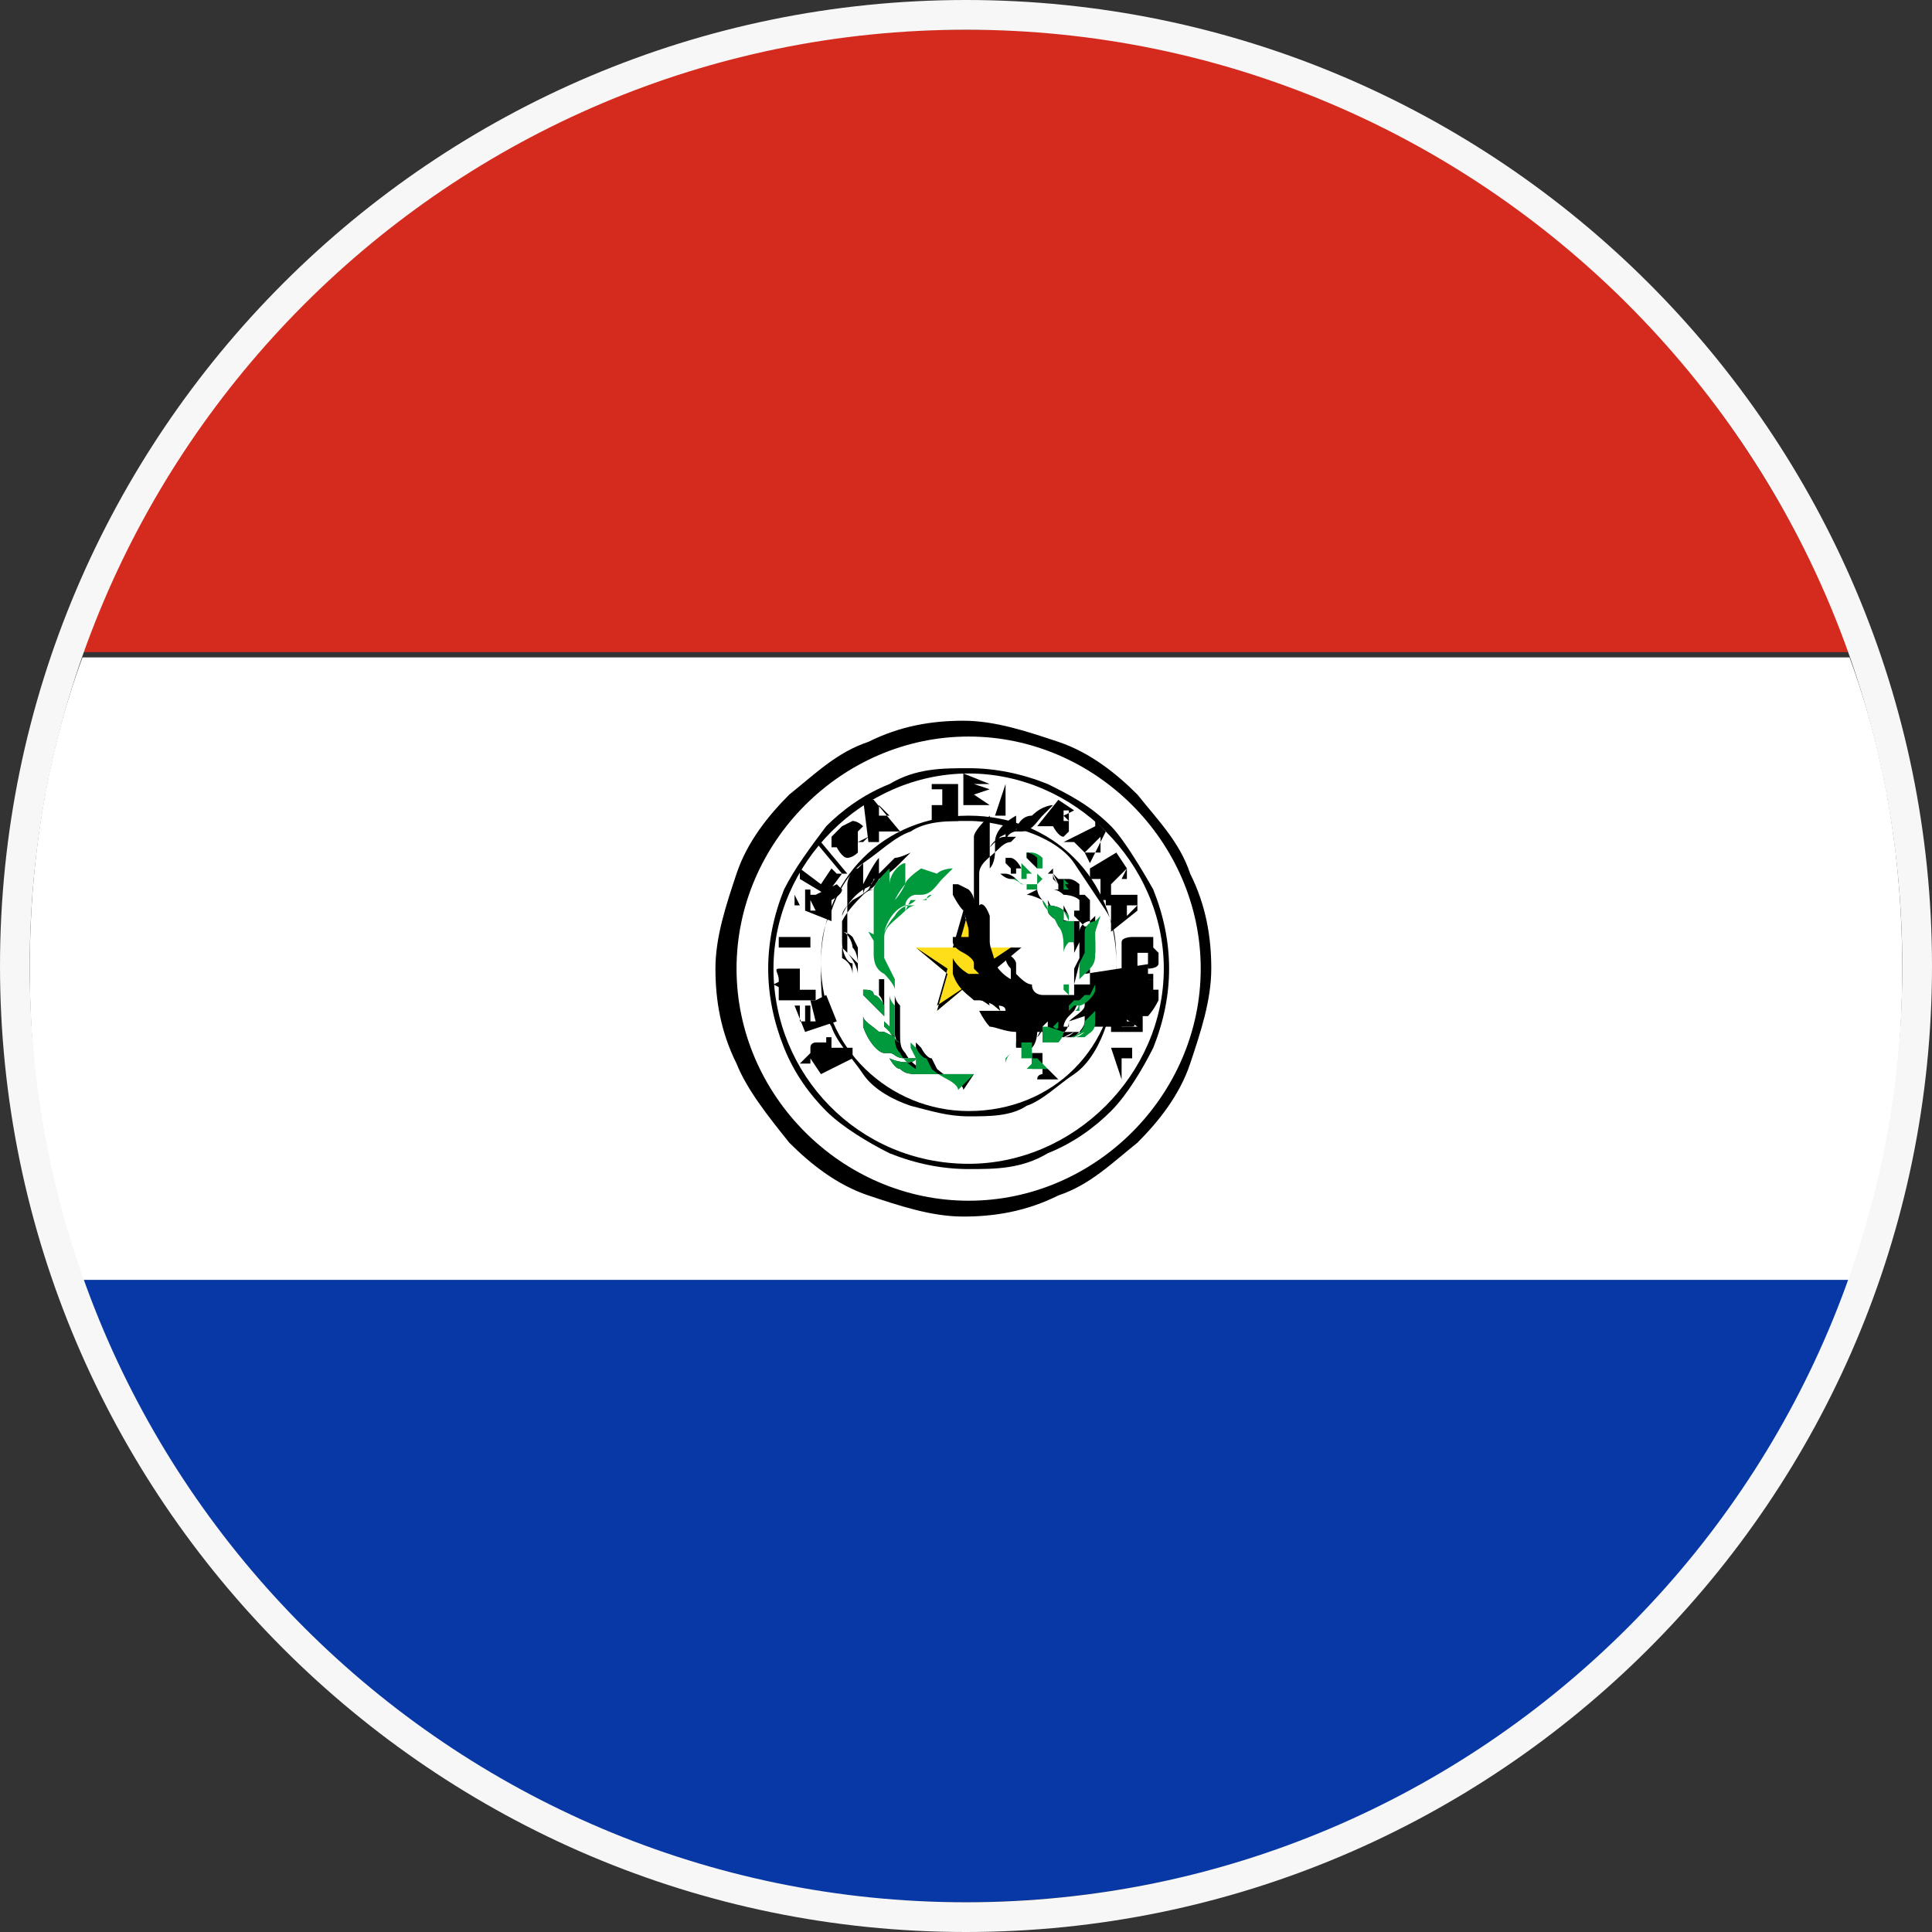 <svg xmlns="http://www.w3.org/2000/svg" width="65" height="65" viewBox="0 0 65 65" fill="none"><rect x="0" y="0" width="65" height="65" fill="#333333" stroke="none"/><g clip-path="url(#clip0_252_3949)"><path d="M62.225 43.059C60.628 47.318 58.321 51.4 54.772 54.772C48.561 60.983 40.575 64 32.411 64C24.248 64 16.262 60.983 10.051 54.772C6.679 51.4 4.194 47.318 2.597 43.059H62.048H62.225Z" fill="#0738A6"></path><path d="M64 32.589C64 36.138 63.468 39.687 62.225 43.059H2.775C1.532 39.687 1 36.138 1 32.589C1 29.039 1.532 25.49 2.775 22.118H62.225C63.468 25.49 64 29.039 64 32.589Z" fill="white"></path><path d="M62.225 21.941H2.774C4.372 17.682 6.679 13.6 10.228 10.228C16.262 4.194 24.248 1 32.234 1H32.766C40.752 1 48.738 4.194 54.772 10.228C58.143 13.6 60.628 17.682 62.225 21.941Z" fill="#D42B1E"></path><path d="M40.042 29.394C39.687 28.33 38.977 27.62 38.267 26.732C37.558 26.023 36.67 25.313 35.605 24.958C34.541 24.603 33.476 24.248 32.411 24.248C31.346 24.248 30.282 24.425 29.217 24.958C28.152 25.313 27.442 26.023 26.555 26.732C25.845 27.442 25.135 28.33 24.78 29.394C24.425 30.459 24.07 31.524 24.07 32.589C24.07 33.654 24.248 34.718 24.78 35.783C25.135 36.67 25.845 37.558 26.555 38.445C27.265 39.155 28.152 39.865 29.217 40.22C30.282 40.575 31.346 40.93 32.411 40.93C33.476 40.93 34.541 40.752 35.605 40.22C36.67 39.865 37.38 39.155 38.267 38.445C38.977 37.735 39.687 36.848 40.042 35.783C40.397 34.718 40.752 33.654 40.752 32.589C40.752 31.524 40.575 30.459 40.042 29.394ZM32.589 40.397C28.329 40.397 24.78 36.848 24.78 32.589C24.78 28.33 28.329 24.78 32.589 24.78C36.848 24.78 40.397 28.33 40.397 32.589C40.397 36.848 36.848 40.397 32.589 40.397Z" fill="black"></path><path d="M38.8 29.927C38.8 29.927 37.913 28.33 37.38 27.797C36.671 27.087 35.961 26.732 35.251 26.378C34.364 26.023 33.476 25.845 32.589 25.845C31.702 25.845 30.814 25.845 29.927 26.378C29.04 26.732 28.33 27.265 27.797 27.797C27.265 28.507 26.733 29.217 26.378 29.927C26.023 30.814 25.845 31.701 25.845 32.589C25.845 33.476 26.023 34.363 26.378 35.251C26.733 36.138 27.265 36.848 27.797 37.38C28.33 37.913 29.217 38.445 29.927 38.8C30.814 39.155 31.702 39.332 32.589 39.332C33.476 39.332 34.364 39.332 35.251 38.8C36.138 38.445 36.848 37.913 37.38 37.38C37.913 36.848 38.445 35.961 38.8 35.251C39.155 34.363 39.333 33.476 39.333 32.589C39.333 31.701 39.155 30.814 38.8 29.927ZM32.589 39.155C28.862 39.155 26.023 36.138 26.023 32.589C26.023 29.04 29.04 26.023 32.589 26.023C36.138 26.023 39.155 29.04 39.155 32.589C39.155 36.138 36.138 39.155 32.589 39.155Z" fill="black"></path><path d="M37.203 30.637C37.203 30.637 36.493 29.572 36.138 29.039C35.783 28.507 35.073 28.152 34.541 27.975C33.831 27.797 33.298 27.62 32.589 27.62C31.879 27.62 31.169 27.62 30.637 27.975C30.104 28.152 29.572 28.684 29.039 29.039C28.507 29.394 28.152 30.104 27.975 30.637C27.62 31.346 27.62 31.879 27.62 32.589C27.62 33.299 27.62 34.008 27.975 34.541C28.152 35.073 28.684 35.606 29.039 36.138C29.394 36.67 30.104 37.025 30.637 37.203C31.346 37.38 31.879 37.558 32.589 37.558C33.298 37.558 34.008 37.558 34.541 37.203C35.073 37.025 35.605 36.493 36.138 36.138C36.67 35.783 37.025 35.073 37.203 34.541C37.38 33.831 37.558 33.299 37.558 32.589C37.558 31.879 37.558 31.169 37.203 30.637ZM32.589 37.38C29.927 37.38 27.62 35.251 27.62 32.411C27.62 29.572 29.749 27.442 32.589 27.442C35.428 27.442 37.558 29.572 37.558 32.411C37.558 35.251 35.428 37.38 32.589 37.38Z" fill="black"></path><path d="M28.152 35.251H27.974V34.896H27.797V35.073C27.797 35.073 27.797 35.073 27.619 35.073C27.619 35.073 27.619 35.073 27.442 35.073C27.442 35.073 27.265 35.073 27.265 35.251C27.265 35.251 27.265 35.251 27.265 35.606L27.619 36.138L28.684 35.606V35.251H28.152ZM27.265 35.783V35.428L26.91 35.783H27.265Z" fill="black"></path><path d="M27.442 33.654H27.265L27.442 34.363H27.265V33.831H27.087V34.363H26.91V33.831H26.732L27.087 34.718L28.152 34.363L27.797 33.476L27.442 33.654Z" fill="black"></path><path d="M27.265 33.299H26.91V32.944V32.589C26.91 32.589 26.91 32.589 26.555 32.589C26.555 32.589 26.377 32.589 26.2 32.589C26.023 32.589 26.2 32.766 26.2 32.944V33.654H27.442V33.299H27.265ZM26.377 33.299V32.944L26.023 33.121L26.377 33.299Z" fill="black"></path><path d="M27.265 31.524C27.265 31.524 27.265 31.524 26.91 31.524H26.2V31.701V31.879H26.91C26.91 31.879 27.087 31.879 27.265 31.879C27.265 31.879 27.265 31.701 27.265 31.346C27.265 31.169 27.265 30.992 27.265 30.992V31.524Z" fill="black"></path><path d="M27.442 30.104C27.442 30.104 27.442 30.104 27.265 30.104C27.265 30.104 27.265 30.104 27.265 29.927H27.087C27.087 29.927 27.087 29.927 27.087 30.104V30.637L27.975 30.991V30.282C27.975 30.282 28.33 30.104 28.33 29.927C28.33 29.927 28.33 29.927 28.152 29.749L27.442 30.104ZM26.91 30.459H26.732V30.104L26.91 30.459ZM27.442 30.637H27.265V30.282L27.442 30.637Z" fill="black"></path><path d="M27.974 29.217L27.619 29.749L26.91 29.217V29.572L27.797 30.104L28.329 29.394H28.152L27.974 29.217Z" fill="black"></path><path d="M27.62 28.33H27.442L28.33 29.394H28.507L27.62 28.33Z" fill="black"></path><path d="M29.217 28.152L29.039 28.33C29.039 28.33 29.039 28.33 28.862 28.33C28.862 28.33 28.862 28.152 28.862 27.975L29.039 27.797C29.039 27.797 28.862 27.62 28.684 27.62C28.684 27.62 28.684 27.62 28.329 27.797C28.329 27.797 28.152 27.975 27.975 28.152C27.975 28.152 27.975 28.33 27.975 28.507H28.152C28.152 28.507 28.329 28.862 28.507 28.862C28.507 28.862 28.684 28.862 28.862 28.684C28.862 28.684 28.862 28.507 28.862 28.33L29.217 28.152Z" fill="black"></path><path d="M29.572 26.91H29.04L29.217 28.33H29.572V27.975H29.927H30.282L29.395 26.91H29.572ZM29.572 27.62V27.087L29.927 27.442H29.572V27.62Z" fill="black"></path><path d="M32.234 26.732V26.377C32.234 26.377 32.234 26.377 32.056 26.377H31.347V27.62H32.056C32.056 27.62 32.056 27.62 32.234 27.62C32.234 27.62 32.234 27.62 32.234 27.442V26.732ZM31.702 27.087H31.347V26.555H31.702C31.702 26.555 31.702 26.91 31.702 27.087Z" fill="black"></path><path d="M33.298 26.378L32.411 26.023V27.087H33.298L32.766 26.732L33.298 26.555L32.766 26.378H33.298Z" fill="black"></path><path d="M33.831 27.265V26.377L33.476 27.442H34.363H33.831V27.265Z" fill="black"></path><path d="M36.138 27.265L35.606 26.91L34.896 27.797H35.251H35.428C35.428 27.797 35.606 28.152 35.783 28.152C35.783 28.152 35.783 28.152 35.961 27.975C35.961 27.975 35.961 27.797 35.961 27.62C35.961 27.62 35.961 27.62 35.783 27.442L36.138 27.265ZM35.961 27.62H35.783V27.265H35.961V27.62Z" fill="black"></path><path d="M36.848 27.797L35.783 28.33H35.961H36.138L36.493 28.684L36.67 29.04L37.203 27.975L36.848 27.62V27.797ZM36.67 28.684H36.493L37.026 28.152V28.684H36.67Z" fill="black"></path><path d="M37.913 29.217L37.558 28.684L36.67 29.217V29.572H37.025V29.927V30.282C37.025 30.282 37.025 30.282 37.203 30.282C37.203 30.282 37.203 30.282 37.38 30.282C37.38 30.282 37.38 30.282 37.38 30.104C37.38 30.104 37.38 30.104 37.38 29.749L37.913 29.217ZM37.735 29.572L37.913 29.217V29.572H37.735Z" fill="black"></path><path d="M38.445 30.104H37.203V30.459H37.38V30.814V31.346L38.267 30.637V30.104H38.445ZM37.913 30.814V30.459H38.267L37.913 30.814Z" fill="black"></path><path d="M38.8 31.879V31.524C38.8 31.524 38.623 31.524 38.445 31.524H38.09C38.09 31.524 37.735 31.524 37.735 31.701C37.735 31.701 37.735 31.879 37.735 32.234C37.735 32.411 37.735 32.589 37.735 32.589C37.735 32.589 37.913 32.589 38.09 32.589H38.268V32.056H38.09V32.234C38.09 32.234 38.09 32.234 38.09 32.056C38.09 32.056 38.09 32.056 38.268 32.056H38.445C38.445 32.056 38.445 32.056 38.623 32.056C38.623 32.056 38.623 32.056 38.623 32.234V32.589C38.623 32.589 38.978 32.589 38.978 32.411C38.978 32.411 38.978 32.234 38.978 32.056L38.8 31.879Z" fill="black"></path><path d="M38.09 32.944H38.8V32.766H38.09C38.09 32.766 37.913 32.766 37.735 32.766C37.735 32.766 37.735 32.944 37.735 33.299C37.735 33.476 37.735 33.654 37.735 33.654C37.735 33.654 37.735 33.654 38.09 33.654H38.8V33.476H38.09V32.944Z" fill="black"></path><path d="M37.735 33.654V34.008V34.363H37.38V34.718H38.445V34.186L37.735 33.476V33.654ZM37.735 34.541V34.186L38.268 34.541H37.735Z" fill="black"></path><path d="M38.09 35.606V35.251H37.38L37.735 36.316V35.961V35.606H38.268H38.09Z" fill="black"></path><path d="M32.589 30.814L32.944 31.879H34.186L33.121 32.766L33.653 34.008L32.589 33.121L31.524 34.008L31.879 32.766L30.814 31.879H32.056L32.589 30.814Z" fill="#FDDE19"></path><path d="M34.363 31.879H32.944L32.589 30.637L32.234 31.879H30.814L31.879 32.766L31.524 34.008L32.589 33.121L33.653 34.008L33.298 32.766L34.363 31.879ZM32.589 33.121L31.524 33.831L31.879 32.589L30.814 31.879H32.056L32.411 30.637L32.766 31.879H34.008L32.944 32.589L33.298 33.831L32.234 33.121H32.589Z" fill="black"></path><path d="M34.896 29.217C34.896 29.217 34.896 29.217 34.896 29.039C34.896 29.039 34.896 29.039 34.896 29.217C34.896 29.217 34.718 29.039 34.541 28.862C34.541 28.862 34.541 28.862 34.541 28.684C34.541 28.684 34.541 28.684 34.718 28.684C34.718 28.684 34.896 28.684 35.073 28.862V29.217H34.896Z" fill="#009A3C"></path><path d="M36.493 32.766C36.493 32.766 36.493 32.766 36.67 32.589C36.67 32.589 36.67 32.234 36.848 32.056C36.848 31.701 36.848 31.346 36.848 31.346C36.848 31.346 36.848 31.346 36.67 31.524C36.67 31.524 36.67 31.524 36.67 31.346C36.67 31.346 36.67 30.991 36.67 30.814C36.67 30.814 36.67 30.814 36.67 30.637C36.67 30.637 36.67 30.637 36.67 30.814C36.67 30.814 36.67 30.814 36.67 30.991C36.67 30.991 36.67 30.991 36.67 30.814C36.67 30.459 36.67 30.282 36.67 30.104C36.67 30.104 36.67 30.104 36.67 29.927C36.67 29.927 36.67 30.104 36.67 30.282C36.67 30.282 36.67 30.282 36.493 30.104C36.493 30.104 36.493 30.104 36.316 30.104C36.316 30.104 36.316 29.927 36.316 29.749C36.316 29.749 36.138 29.572 35.961 29.572C35.961 29.572 35.783 29.572 35.606 29.572C35.606 29.572 35.606 29.572 35.606 29.749C35.606 29.749 35.606 29.749 35.606 29.927C35.606 29.927 35.606 29.927 35.428 29.927C35.428 29.927 35.606 29.927 35.783 30.104C35.783 30.104 36.138 30.104 36.316 30.282C36.316 30.282 36.316 30.282 36.316 30.459C36.316 30.459 36.316 30.459 36.316 30.637C36.316 30.637 36.316 30.637 36.138 30.637C36.138 30.637 36.138 30.637 36.138 30.814C36.138 30.814 36.316 30.991 36.493 31.169C36.493 31.169 36.493 31.169 36.67 31.169C36.67 31.169 36.67 31.524 36.67 31.701C36.67 31.701 36.67 31.879 36.67 32.056C36.67 32.056 36.67 32.056 36.67 32.234C36.67 32.234 36.67 32.411 36.67 32.589C36.67 32.589 36.67 32.589 36.67 32.766C36.67 32.766 36.67 32.766 36.67 32.944C36.67 32.944 36.67 32.944 36.67 33.121C36.67 33.121 36.67 33.121 36.493 33.121H36.138C36.138 33.121 36.138 33.121 36.138 33.298C36.138 33.298 36.138 33.298 36.138 33.476C36.138 33.476 36.138 33.476 35.961 33.476C35.961 33.476 35.961 33.476 35.783 33.476C35.783 33.476 35.606 33.476 35.428 33.476C35.428 33.476 35.251 33.476 35.073 33.476C35.073 33.476 34.718 33.476 34.718 33.121C34.541 33.121 34.363 32.944 34.186 32.766C34.186 32.766 34.186 32.589 34.186 32.411C34.186 32.411 34.186 32.234 33.831 32.056C33.831 32.056 33.831 32.056 33.831 32.234C33.831 32.234 33.831 32.411 34.008 32.589V32.944C34.008 32.944 33.654 32.766 33.476 32.411C33.476 32.234 33.299 31.879 33.299 31.701V31.346C33.299 31.346 33.299 30.991 33.299 30.814C33.299 30.814 33.121 30.282 32.944 30.459V30.282C32.944 30.282 32.944 29.927 32.944 29.749V29.394C32.944 29.394 32.944 29.394 32.944 29.572C32.944 29.572 32.944 29.572 32.944 29.749C32.766 30.104 32.944 30.459 32.944 30.637C32.944 30.637 32.944 30.282 32.944 30.104C32.944 29.749 32.944 29.572 32.944 29.394C32.944 29.039 33.299 28.862 33.654 28.507C33.654 28.507 33.831 28.329 34.008 28.329L34.186 28.152C34.186 28.152 34.186 28.152 33.831 28.152C33.476 28.152 33.299 28.507 33.299 28.507C33.299 28.507 33.476 28.329 33.654 28.152L34.008 27.975C34.008 27.975 34.008 27.975 34.186 27.975C34.186 27.975 34.186 27.975 34.363 27.975C34.541 27.975 34.541 27.62 34.541 27.62C34.541 27.62 34.363 27.797 34.186 27.975H33.831C33.831 27.975 33.831 27.975 33.831 28.329C33.831 28.152 34.008 27.975 34.186 27.975C34.186 27.975 34.186 27.975 34.363 27.975C34.718 27.975 34.896 27.62 35.073 27.442C35.073 27.442 35.073 27.442 35.251 27.265C35.251 27.265 35.251 27.265 35.428 27.087C35.428 27.087 35.073 27.087 34.718 27.442C34.363 27.442 34.186 27.797 34.186 27.975C34.186 27.975 34.186 27.975 34.186 27.797C34.186 27.797 34.186 27.62 34.186 27.442C34.186 27.442 33.476 27.797 33.476 28.329V28.684C33.476 28.684 33.476 29.039 33.299 29.217C33.299 29.217 33.299 29.217 33.299 28.862C33.299 28.862 33.299 28.684 33.299 28.507C33.299 28.507 33.299 28.507 33.299 28.329C33.299 28.329 33.299 28.329 33.299 27.975C33.299 27.797 33.299 27.442 33.299 27.442L33.121 27.62C33.121 27.62 32.766 27.975 32.766 28.152C32.766 28.152 32.766 28.329 32.766 28.507C32.766 28.507 32.766 28.507 32.766 28.862C32.766 28.507 32.766 28.329 32.766 28.329C32.766 28.329 32.766 28.684 32.766 29.039C32.766 29.217 32.766 29.394 32.766 29.394C32.766 29.394 32.766 29.394 32.766 29.749C32.766 29.927 32.766 30.104 32.766 30.282C32.766 30.282 32.766 30.104 32.589 29.927C32.589 29.927 32.589 29.927 32.234 29.749C32.234 29.749 32.234 29.749 32.056 29.749C32.056 29.749 32.056 29.749 32.056 30.104C32.056 30.104 32.234 30.459 32.411 30.637C32.411 30.814 32.589 30.991 32.589 31.169C32.589 31.169 32.589 31.346 32.589 31.524C32.589 31.524 32.589 31.524 32.234 31.524C32.234 31.524 32.234 31.524 32.056 31.524C32.056 31.524 32.056 31.524 32.056 31.701C32.056 31.701 32.056 31.879 32.411 32.056C32.411 32.056 32.766 32.234 32.766 32.411C32.766 32.411 32.766 32.411 32.766 32.589C32.766 32.589 32.766 32.589 32.944 32.766H32.766C32.766 32.766 32.766 32.766 32.589 32.766C32.589 32.766 32.234 32.589 32.056 32.234C32.056 32.234 32.056 32.589 32.056 32.766C32.234 33.298 32.589 33.476 32.766 33.654C32.766 33.654 32.766 33.654 32.944 33.654C32.944 33.654 33.121 33.654 33.476 33.831C33.654 33.831 33.831 33.831 33.831 34.008C33.831 34.008 33.299 34.008 32.944 34.008C32.944 34.008 33.121 34.363 33.299 34.541C33.476 34.541 33.831 34.718 34.186 34.718C34.186 34.718 34.363 34.718 34.541 34.718C34.718 34.718 34.896 34.718 35.073 34.718C35.073 34.718 35.251 34.718 35.428 34.718H35.073C35.073 34.718 34.896 34.718 34.718 34.718C34.718 34.718 34.718 34.718 34.541 34.718C34.541 34.718 34.541 34.718 34.718 34.718C34.718 34.718 34.718 34.718 34.896 34.718C34.896 34.718 35.073 34.718 35.251 34.718H35.606C35.606 34.718 35.606 34.718 35.961 34.718C35.961 34.718 35.961 34.718 36.138 34.718C36.138 34.718 36.138 34.718 36.316 34.718C36.316 34.718 36.493 34.718 36.67 34.718C36.67 34.718 36.67 34.718 36.848 34.718H36.67C36.67 34.718 36.67 34.718 36.493 34.541C36.493 34.541 36.493 34.541 36.67 34.541C36.67 34.541 36.67 34.541 36.848 34.541C36.848 34.541 37.025 34.541 37.203 34.541C37.203 34.541 37.203 34.541 37.558 34.541C37.558 34.541 37.558 34.541 37.735 34.541C37.913 34.541 38.09 34.541 38.09 34.541C38.09 34.541 38.268 34.541 38.09 34.363C38.09 34.363 38.09 34.363 37.913 34.363C37.913 34.363 37.913 34.363 37.913 34.186C37.913 34.186 37.913 34.186 38.09 34.186C38.09 34.186 38.268 34.186 38.445 34.186C38.445 34.186 38.445 34.186 38.623 34.186C38.623 34.186 38.8 34.008 38.977 33.654C38.977 33.298 38.977 33.298 38.977 33.298C38.977 33.298 38.977 33.298 38.8 33.298C38.8 33.298 38.8 33.121 38.8 32.944C38.8 32.944 38.8 32.944 38.623 32.944C38.623 32.944 38.623 32.766 38.623 32.589C38.623 32.589 38.623 32.411 38.8 32.411L36.493 32.766ZM36.493 31.169C36.493 31.169 36.493 31.169 36.493 31.346V31.169ZM36.316 30.814C36.316 30.814 36.316 30.637 36.316 30.459C36.316 30.459 36.316 30.459 36.316 30.282C36.316 30.282 36.316 30.282 36.316 30.459C36.316 30.637 36.316 30.814 36.316 30.991C36.316 30.991 36.316 30.991 36.316 31.169C36.316 31.169 36.316 31.169 36.316 30.991C36.316 30.991 36.316 30.991 36.316 30.814ZM35.783 30.459C35.783 30.459 35.783 30.459 35.783 30.637C35.783 30.814 35.783 30.991 35.783 30.991C35.783 30.991 35.783 30.991 35.606 30.991C35.606 30.991 35.251 30.814 35.251 30.637C35.251 30.637 35.251 30.637 35.251 30.459C35.251 30.459 35.606 30.459 35.783 30.637C35.783 30.637 35.783 30.637 35.961 30.814L35.783 30.459ZM35.251 29.394C35.251 29.394 35.251 29.394 35.428 29.394C35.428 29.394 35.428 29.394 35.606 29.572C35.606 29.572 35.606 29.572 35.606 29.749C35.606 29.749 35.606 29.749 35.428 29.394C35.428 29.394 35.428 29.572 35.606 29.749C35.606 29.749 35.606 29.749 35.428 29.572C35.428 29.572 35.428 29.394 35.428 29.217L35.251 29.394ZM34.363 28.684C34.363 28.684 34.363 28.684 34.541 28.684C34.541 28.684 34.718 28.684 34.896 28.862V29.217C34.896 29.217 34.896 29.217 34.896 29.039C34.896 29.039 34.896 29.039 34.896 29.217C34.896 29.217 34.718 29.039 34.541 28.862C34.541 28.862 34.541 28.862 34.541 28.684H34.363ZM33.831 29.039V28.862C33.831 28.862 33.831 28.862 34.008 28.862C34.008 28.862 34.186 28.862 34.363 29.217C34.363 29.217 34.363 29.217 34.186 29.217C34.186 29.217 34.186 29.217 34.186 29.394C34.186 29.394 34.186 29.394 34.363 29.394C34.363 29.394 34.186 29.394 34.008 29.394C34.008 29.394 34.008 29.394 34.008 29.217L33.831 29.039ZM33.831 29.394C33.831 29.394 34.008 29.394 34.186 29.572C34.186 29.572 34.363 29.572 34.541 29.572C34.363 29.572 34.186 29.572 34.008 29.572C33.831 29.572 33.654 29.394 33.654 29.394C33.654 29.394 33.654 29.394 33.831 29.394C33.831 29.394 33.831 29.394 34.008 29.394C34.186 29.394 34.363 29.394 34.363 29.394C34.363 29.394 34.363 29.394 34.186 29.394C34.186 29.394 34.008 29.394 33.831 29.394C33.831 29.394 33.654 29.394 33.476 29.394H33.831ZM34.896 29.927C34.896 29.927 34.896 30.104 35.073 30.282C35.073 30.282 34.718 30.104 34.541 30.104L34.896 29.927ZM35.606 30.991C35.606 30.991 35.606 30.991 35.251 30.637V30.459C35.251 30.459 35.428 30.637 35.428 30.814L35.606 30.991ZM35.783 31.169C35.783 31.169 35.783 30.991 35.606 30.814C35.606 30.814 35.251 30.637 35.251 30.282C35.251 30.282 35.251 30.282 35.428 30.637C35.428 30.814 35.783 30.991 35.961 30.991C35.961 30.991 36.138 30.991 36.316 30.991C36.316 30.991 36.316 30.991 36.316 30.637C36.316 30.637 36.316 30.637 36.316 30.459V30.104C36.316 30.104 36.316 30.104 36.316 29.927V29.572C36.316 29.572 36.316 29.572 36.316 29.749C36.316 29.749 36.316 30.104 36.316 30.459C36.316 30.637 36.316 30.991 36.316 31.169C36.316 31.169 36.316 31.346 36.316 31.524V31.701C36.316 31.701 36.316 31.701 36.138 32.056C36.138 32.056 36.138 32.234 36.138 32.411C36.138 32.411 36.138 32.411 36.138 32.234C36.138 32.234 36.138 32.056 36.138 31.879C36.138 31.879 36.138 31.524 35.961 31.169H35.783ZM35.961 31.524C35.961 31.524 35.961 31.879 35.961 32.056V32.234V32.589C35.961 32.589 35.961 32.589 35.961 32.411C35.961 32.411 35.961 32.411 35.961 32.234C35.961 32.234 35.961 32.234 35.961 32.056V31.524ZM35.783 32.766V32.589C35.783 32.589 35.783 32.589 35.783 32.234C35.783 32.056 35.783 31.879 35.783 31.879C35.783 31.879 35.783 31.879 35.783 32.056C35.783 32.056 35.783 32.234 35.783 32.411C35.783 32.411 35.783 32.234 35.783 32.056V32.766ZM35.251 34.008C35.251 34.008 35.251 34.008 35.251 33.831C35.251 33.831 35.251 33.831 35.251 33.654C35.251 33.654 35.251 34.008 35.251 34.186C35.251 34.186 35.251 34.186 35.251 34.008ZM35.251 34.363C35.251 34.363 35.251 34.363 35.251 34.541C35.251 34.541 35.251 34.718 35.073 34.541L35.251 34.363ZM34.718 34.718H34.896C34.896 34.718 34.896 35.073 34.718 35.251C34.718 35.251 34.363 35.251 34.186 35.251C34.186 35.251 34.186 35.251 34.186 35.073C34.186 35.073 34.186 35.073 34.186 34.718H34.718ZM29.749 32.944C29.749 32.944 29.749 33.121 29.749 33.298C29.749 33.298 29.749 33.476 29.749 33.654C29.749 33.654 29.749 33.654 29.749 33.831C29.749 33.831 29.749 34.008 29.749 34.186C29.749 34.008 29.749 33.654 29.572 33.476V33.121C29.572 33.121 29.572 33.121 29.572 32.944H29.749ZM28.862 32.411C28.862 32.411 28.862 32.056 28.684 31.879C28.684 31.701 28.507 31.346 28.33 31.346C28.33 31.346 28.507 31.346 28.684 31.524C28.684 31.524 28.684 31.524 28.862 31.879C28.862 31.879 28.862 31.879 28.862 32.234C28.862 32.234 28.862 32.234 28.862 32.411C28.862 32.411 28.862 32.589 28.862 32.766C28.862 32.589 28.684 32.234 28.507 32.056C28.507 32.056 28.507 31.701 28.507 31.524C28.507 31.524 28.507 31.346 28.507 31.169C28.507 30.991 28.507 31.169 28.507 30.814C28.507 30.459 28.507 30.282 28.507 30.104C28.507 30.104 28.507 30.459 28.507 30.814C28.507 30.991 28.507 31.169 28.507 31.169C28.507 31.169 28.507 31.346 28.507 31.524C28.507 31.524 28.507 31.701 28.507 31.879C28.507 31.879 28.507 31.701 28.507 31.524C28.507 31.346 28.507 31.169 28.507 31.169C28.507 31.169 28.507 30.991 28.507 30.814C28.507 30.814 28.507 30.637 28.507 30.459C28.507 30.459 28.507 30.282 28.507 30.104C28.507 30.104 28.507 30.104 28.507 29.749C28.507 29.572 28.684 29.217 28.862 29.217C28.862 29.217 28.862 29.217 29.04 29.039C29.04 29.039 29.04 29.039 29.04 29.217V29.394C29.04 29.394 29.04 29.394 29.04 29.572C29.04 29.572 29.04 29.572 29.04 29.749C29.04 29.749 29.04 29.749 29.04 30.104C29.04 30.104 29.04 30.282 29.04 30.459C29.04 30.459 29.04 30.637 29.04 30.814C29.04 30.814 29.04 30.814 29.04 30.991C29.04 30.991 29.04 30.637 29.04 30.459V30.104C29.04 30.104 29.04 29.927 29.04 29.749C29.04 29.749 29.394 29.039 29.572 28.862C29.572 28.862 29.572 28.862 29.572 29.217V29.394C29.572 29.394 29.572 29.394 29.572 29.572C29.572 29.572 29.394 29.927 29.217 29.927C29.217 29.927 29.394 29.572 29.572 29.394C29.572 29.394 29.927 29.039 30.104 28.862C30.282 28.862 30.637 28.684 30.637 28.684C30.637 28.684 30.637 28.684 30.459 28.862C30.459 28.862 30.459 28.862 30.282 29.039C30.104 29.217 29.927 29.394 29.572 29.572C29.572 29.572 29.572 29.572 29.394 29.572C29.394 29.572 29.394 29.749 29.04 29.927C29.04 29.927 29.04 29.927 29.04 30.104C29.04 30.104 29.04 29.927 29.217 29.749H29.572C29.572 29.749 29.927 29.749 29.927 29.572C29.927 29.572 29.927 29.572 29.749 29.749C29.749 29.749 29.749 29.749 29.572 29.749C29.572 29.749 29.572 29.749 29.394 29.749C29.394 29.749 29.394 29.749 29.04 29.927C28.507 30.282 28.33 30.814 28.33 30.814C28.33 30.637 28.507 30.459 28.684 30.282C28.684 30.282 29.04 30.104 29.217 29.927H29.394C29.394 29.927 29.217 29.927 29.04 30.104C28.862 30.282 28.507 30.637 28.33 30.991C28.33 30.991 28.33 31.346 28.33 31.701C28.33 32.056 28.507 32.411 28.684 32.411C28.684 32.411 28.684 32.411 28.684 32.056C28.684 32.056 28.684 31.524 28.684 31.346C28.684 31.346 28.684 31.346 28.684 31.169C28.684 31.169 28.684 31.169 28.684 31.524C28.684 31.701 28.684 31.879 28.684 32.056C28.684 32.056 28.684 32.411 28.684 32.589C28.684 32.589 28.684 32.589 28.684 32.766C28.684 32.766 28.684 32.766 28.684 32.944C28.684 32.944 28.684 33.121 28.684 33.298V32.944C28.684 32.944 28.684 32.944 28.684 32.766C28.684 32.766 28.684 32.411 28.33 32.234C28.33 32.234 28.33 32.056 28.33 31.879L28.862 32.411ZM31.346 36.493H31.524C31.524 36.493 31.346 36.493 31.169 36.493H31.346ZM32.056 36.315C32.056 36.315 31.879 36.315 31.701 36.315C31.701 36.315 31.701 36.315 31.524 36.315C31.524 36.315 31.701 36.315 31.879 36.315H32.234C32.234 36.315 32.056 36.315 31.879 36.315H32.056ZM32.766 36.138C32.766 36.138 32.589 36.138 32.411 36.138C32.411 36.138 32.411 36.138 32.234 36.138C32.234 36.138 32.056 36.138 31.879 36.138C31.879 36.138 31.701 36.138 31.524 36.138C31.524 36.138 31.524 36.138 31.346 36.138C31.346 36.138 31.169 36.138 30.992 36.138C30.637 36.138 30.459 36.138 30.282 35.961C30.104 35.961 29.927 35.606 29.927 35.606C30.282 35.783 30.814 35.783 30.814 35.606C30.814 35.606 30.814 35.606 30.459 35.606C30.104 35.606 30.104 35.428 29.927 35.428C29.927 35.428 29.927 35.428 29.749 35.428C29.572 35.428 29.217 35.073 29.04 34.541C29.04 34.541 29.04 34.363 29.04 34.186C29.04 34.363 29.394 34.541 29.572 34.718C29.572 34.718 29.572 34.718 29.749 34.718C29.749 34.718 29.749 34.718 30.104 34.896C30.104 34.896 30.104 34.718 29.749 34.541C29.749 34.541 29.749 34.541 29.749 34.363C29.749 34.363 29.749 34.363 29.749 34.186C29.749 34.186 29.572 34.008 29.394 33.831C29.394 33.831 29.217 33.654 29.04 33.476C29.04 33.476 29.04 33.476 29.04 33.298C29.217 33.298 29.394 33.298 29.394 33.476C29.572 33.476 29.749 33.831 29.749 33.831C29.749 33.831 29.749 33.831 29.749 34.008C29.749 34.008 29.749 34.186 29.749 34.363C29.749 34.363 29.749 34.363 29.927 34.541C29.927 34.896 30.282 35.073 30.282 35.073C30.282 35.073 30.104 35.073 30.104 34.718C30.104 34.718 30.104 34.541 30.104 34.363C30.104 34.363 30.104 34.363 30.104 34.186V33.831C30.104 33.831 30.104 33.654 30.104 33.476C30.104 33.476 30.104 33.654 30.282 33.831C30.282 34.008 30.282 34.186 30.282 34.363C30.282 34.363 30.282 34.541 30.282 34.718C30.282 35.073 30.282 35.251 30.459 35.428C30.637 35.783 30.992 35.961 30.992 35.961C30.992 35.961 30.992 35.961 30.992 35.606C30.992 35.606 30.992 35.606 30.814 35.251C30.814 35.251 30.814 35.251 30.814 35.073C30.814 35.073 30.814 35.073 30.992 35.251C30.992 35.251 31.169 35.606 31.346 35.606C31.346 35.606 31.346 35.606 31.524 35.961C31.524 35.961 31.701 36.138 32.056 36.315C32.056 36.315 32.411 36.493 32.411 36.67L32.766 36.138ZM34.008 36.493C34.008 36.493 33.831 36.493 33.654 36.493H33.831H34.008ZM33.654 36.315C33.654 36.315 33.654 36.315 33.831 36.315C33.831 36.315 33.831 36.315 33.476 36.315C33.476 36.315 33.476 36.315 33.299 36.315C33.299 36.315 33.299 36.315 33.121 36.315C33.121 36.315 33.299 36.315 33.476 36.315C33.476 36.315 33.654 36.315 33.831 36.315C33.831 36.315 33.831 36.315 34.186 36.315C34.186 36.315 34.363 36.315 34.541 36.315H33.654ZM35.251 35.961H35.073C35.073 35.961 35.073 35.961 34.718 35.961C34.718 35.961 34.718 35.961 34.541 35.961C34.541 35.961 34.541 35.961 34.363 35.961C34.363 35.961 34.363 35.961 34.186 35.961C34.186 35.961 34.186 35.961 34.363 35.961C34.541 35.961 34.541 35.961 34.718 35.961C34.718 35.961 34.718 35.961 34.718 35.783C34.718 35.783 34.718 35.783 34.718 35.606C34.718 35.606 34.718 35.606 34.718 35.428H35.073C35.073 35.428 35.073 35.428 35.073 35.606C35.073 35.606 35.073 35.783 35.073 35.961C35.073 35.961 35.073 35.961 35.073 36.138C35.073 36.138 34.896 36.138 34.896 36.315C34.896 36.315 35.251 36.315 35.428 36.315C35.428 36.315 35.428 36.315 35.606 36.315L35.251 35.961ZM35.428 35.428C35.428 35.428 35.428 35.428 35.073 35.428C35.073 35.428 35.073 35.428 34.896 35.428C34.896 35.428 34.896 35.428 35.073 35.428C35.073 35.428 35.251 35.428 35.428 35.428C35.428 35.428 35.251 35.428 35.073 35.428C35.073 35.428 35.073 35.428 34.896 35.428C34.896 35.428 34.896 35.428 34.718 35.428C34.718 35.428 34.718 35.428 34.896 35.428H35.251H35.428ZM35.606 35.251C35.606 35.251 35.606 35.251 35.606 35.073C35.606 35.073 35.606 35.073 35.606 35.251ZM36.493 34.186C36.493 34.186 36.493 34.186 36.493 34.363C36.493 34.541 36.316 34.718 36.138 34.896C36.138 34.896 36.138 34.896 35.783 34.896C35.783 34.896 35.783 34.896 35.606 34.896C35.606 34.896 35.606 34.896 35.783 34.896C35.961 34.896 36.138 34.718 36.138 34.718C36.138 34.718 36.138 34.718 36.138 34.541C36.138 34.541 36.138 34.541 36.138 34.718C36.138 34.718 36.138 34.718 35.783 34.896C35.783 34.896 35.783 34.896 35.606 34.896C35.606 34.896 35.606 34.896 35.428 34.896C35.606 34.896 35.961 34.718 35.961 34.363L36.493 34.186ZM36.316 33.654H36.493C36.493 33.654 36.493 33.654 36.493 33.831C36.493 34.008 36.138 34.186 35.961 34.363C35.961 34.363 35.961 34.363 35.961 34.541C35.961 34.541 35.961 34.541 35.783 34.541C35.783 34.541 35.783 34.363 35.961 34.186C35.961 34.186 35.961 34.186 36.138 34.008C36.138 34.008 36.138 33.831 36.138 33.654V33.298C36.138 33.298 36.138 33.476 36.138 33.654V34.008L36.316 33.654ZM36.316 33.121C36.316 33.121 36.316 33.121 36.316 33.298V33.121ZM36.138 33.121C36.138 33.121 36.138 33.121 36.138 33.298C36.138 33.298 36.138 33.121 36.138 32.944C36.138 32.944 36.138 32.944 36.138 32.766C36.138 32.766 36.138 32.766 36.138 32.589C36.138 32.589 36.138 32.589 36.316 32.234V32.056C36.316 32.056 36.316 32.056 36.316 31.879C36.316 31.879 36.316 31.701 36.316 31.524V31.701C36.316 31.701 36.316 31.701 36.316 31.879V32.056C36.316 32.056 36.316 32.056 36.316 31.879C36.316 31.879 36.316 31.879 36.316 31.701C36.316 31.701 36.316 31.524 36.316 31.346C36.316 31.169 36.493 30.991 36.67 30.991C36.67 30.991 36.67 30.991 36.848 30.814C36.848 30.814 36.848 31.169 36.848 31.524C36.848 31.701 36.848 31.879 36.67 32.056C36.67 32.056 36.67 32.056 36.493 32.234C36.493 32.234 36.493 32.234 36.316 32.411L36.138 33.121Z" fill="black"></path><path d="M36.848 31.346C36.848 31.346 36.848 31.701 36.848 32.056C36.848 32.234 36.848 32.411 36.67 32.589C36.67 32.589 36.67 32.589 36.493 32.766C36.493 32.766 36.493 32.766 36.315 32.944C36.315 32.944 36.315 32.944 36.315 33.121C36.315 33.121 36.315 32.944 36.315 32.766C36.315 32.766 36.315 32.766 36.315 32.589C36.315 32.589 36.315 32.589 36.315 32.411C36.315 32.411 36.315 32.411 36.493 32.056V31.879C36.493 31.879 36.493 31.879 36.493 31.701C36.493 31.524 36.493 31.524 36.493 31.346C36.493 31.346 36.493 31.524 36.493 31.701C36.493 31.701 36.493 31.701 36.493 31.879V32.056C36.493 32.056 36.493 32.056 36.493 31.879C36.493 31.879 36.493 31.879 36.493 31.701C36.493 31.701 36.493 31.524 36.493 31.346C36.493 31.169 36.67 30.992 36.848 30.992C36.848 30.992 36.848 30.992 37.025 30.814L36.848 31.346Z" fill="#009A3C"></path><path d="M36.848 34.008C36.848 34.008 36.848 34.008 36.848 34.363C36.848 34.718 36.67 34.718 36.493 34.896C36.493 34.896 36.493 34.896 36.138 34.896C36.138 34.896 36.138 34.896 35.96 34.896C35.96 34.896 35.96 34.896 36.138 34.896C36.315 34.896 36.493 34.718 36.493 34.718C36.493 34.718 36.493 34.718 36.493 34.541C36.493 34.541 36.493 34.541 36.493 34.718C36.493 34.718 36.493 34.718 36.138 34.896C36.138 34.896 36.138 34.896 35.96 34.896C36.138 34.896 36.493 34.718 36.493 34.363L36.848 34.008Z" fill="#009A3C"></path><path d="M36.315 33.654H36.138C36.138 33.654 36.138 33.654 35.96 33.831L36.138 33.654C36.138 33.654 36.138 33.654 36.315 33.476V33.654Z" fill="black"></path><path d="M36.138 31.701C36.138 31.701 36.138 31.701 36.138 31.524C36.138 31.524 36.138 31.524 36.138 31.169C36.138 31.169 36.138 30.637 36.138 30.459C36.138 30.282 36.138 29.927 36.138 29.749C36.138 29.749 36.138 29.749 36.138 29.572C36.138 29.572 36.138 29.749 36.138 29.927C36.138 29.927 36.138 29.927 36.138 30.104V30.459C36.138 30.459 36.138 30.459 36.138 30.637C36.138 30.991 36.138 30.991 36.138 30.991C36.138 30.991 36.138 30.991 35.783 30.991C35.783 30.991 35.428 30.814 35.251 30.637C35.251 30.637 35.251 30.459 35.073 30.282C35.073 30.459 35.251 30.637 35.428 30.814C35.428 30.814 35.428 30.814 35.606 31.169C35.783 31.346 35.783 31.701 35.783 31.879C35.783 31.879 35.783 32.056 35.783 32.234C35.783 32.234 35.783 32.234 35.783 32.411C35.783 32.411 35.783 32.234 35.783 32.056C35.783 32.056 35.783 31.879 35.961 31.701H36.138ZM35.961 30.991C35.961 30.991 35.961 30.991 35.961 30.814C35.961 30.814 35.961 30.814 35.961 30.637C35.961 30.637 35.961 30.637 35.961 30.814C35.961 30.814 35.961 30.814 35.961 30.991Z" fill="#009A3C"></path><path d="M35.961 33.121V33.299V33.476L35.783 33.299V33.121H35.961Z" fill="#009A3C"></path><path d="M35.783 30.637V30.991C35.783 30.991 35.783 30.991 35.605 30.991C35.605 30.991 35.251 30.814 35.251 30.637C35.251 30.637 35.251 30.637 35.251 30.459C35.251 30.459 35.605 30.459 35.783 30.637C35.783 30.637 35.783 30.637 35.96 30.814C35.96 30.814 35.96 30.814 35.96 30.991L35.783 30.637Z" fill="#009A3C"></path><path d="M35.783 29.749C35.783 29.749 35.783 29.749 35.783 29.927C35.783 29.927 35.783 29.749 35.783 29.572C35.783 29.572 35.783 29.749 35.961 29.927C35.961 29.927 35.961 29.927 35.783 29.927C35.783 29.927 35.783 29.749 35.783 29.572C35.783 29.572 35.783 29.572 35.961 29.749H35.783Z" fill="#009A3C"></path><path d="M35.783 31.169C35.783 31.169 35.783 31.169 35.428 30.814V30.637C35.428 30.637 35.606 30.814 35.606 30.991L35.783 31.169Z" fill="#009A3C"></path><path d="M35.606 34.363C35.606 34.363 35.606 34.363 35.606 34.541C35.606 34.541 35.606 34.718 35.428 34.541L35.606 34.363Z" fill="#009A3C"></path><path d="M36.67 33.476C36.67 33.476 36.67 33.476 36.493 33.476C36.493 33.476 36.493 33.299 36.493 33.121C36.493 33.121 36.493 32.944 36.493 32.766V33.121C36.493 33.121 36.493 33.299 36.493 33.476C36.493 33.476 36.493 33.476 36.315 33.654C36.315 33.654 36.315 34.008 36.138 34.008C36.138 34.008 36.138 34.008 36.315 34.008V33.831C36.493 33.831 36.848 33.476 36.848 33.299C36.848 33.299 36.848 33.299 36.848 33.121L36.67 33.476ZM36.315 33.654H36.138C36.138 33.654 36.138 33.654 35.96 33.831C35.96 33.831 35.96 33.831 35.96 34.008L36.138 33.831C36.138 33.831 36.138 33.831 36.315 33.831V33.654Z" fill="#009A3C"></path><path d="M35.251 34.541C35.251 34.541 35.251 34.541 35.074 34.541V34.896C35.074 34.896 35.074 34.896 35.074 35.073C35.074 35.073 35.251 35.073 35.606 35.073C35.606 35.073 35.783 34.896 35.783 34.718L35.251 34.541ZM35.074 34.541C35.074 34.541 35.074 34.718 34.896 34.896C34.896 34.896 34.896 34.896 35.074 34.541Z" fill="#009A3C"></path><path d="M35.251 35.961C35.251 35.961 35.251 35.961 35.073 35.961C35.073 35.961 34.718 35.961 34.541 35.961C34.541 35.961 34.541 35.961 34.718 35.783C34.718 35.783 34.718 35.783 34.718 35.606C34.718 35.606 34.718 35.606 34.718 35.251V35.073C34.718 35.073 34.541 35.073 34.363 35.073C34.363 35.073 34.363 35.073 34.363 35.251C34.363 35.251 34.363 35.251 34.363 35.428C34.363 35.428 34.363 35.428 34.363 35.606C34.363 35.606 34.363 35.606 34.008 35.606C34.008 35.606 34.008 35.606 33.831 35.606C33.831 35.606 33.831 35.606 34.008 35.606C34.008 35.606 34.008 35.606 34.186 35.606C34.186 35.606 34.186 35.606 34.363 35.606C34.363 35.606 34.541 35.606 34.718 35.606C34.718 35.606 34.718 35.606 34.896 35.606L35.251 35.961ZM33.831 35.783C33.831 35.783 33.831 35.606 34.008 35.428C34.008 35.428 34.008 35.428 33.831 35.606C33.831 35.606 33.831 35.606 33.831 35.783ZM34.718 35.961C34.718 35.961 34.718 35.961 34.541 35.961C34.541 35.961 34.718 35.961 34.896 35.961C34.896 35.961 34.896 35.961 35.073 35.961H34.718Z" fill="#009A3C"></path><path d="M35.074 34.541C35.074 34.541 35.074 34.718 34.896 34.896C34.896 34.896 34.896 34.896 35.074 34.541Z" fill="black"></path><path d="M35.074 29.572L34.896 29.749V29.572V29.394L35.074 29.572Z" fill="#009A3C"></path><path d="M34.896 29.749V29.927H34.718H34.541V29.749H34.718H34.896Z" fill="#009A3C"></path><path d="M34.541 29.039C34.541 29.039 34.541 29.039 34.363 29.039C34.363 29.039 34.363 29.039 34.363 29.394C34.363 29.394 34.363 29.394 34.363 29.572H34.718C34.718 29.572 34.718 29.572 34.541 29.572C34.541 29.572 34.541 29.572 34.541 29.394C34.541 29.394 34.541 29.394 34.718 29.394C34.718 29.394 34.541 29.217 34.363 29.039H34.541Z" fill="#009A3C"></path><path d="M34.718 29.572C34.718 29.572 34.541 29.572 34.363 29.572C34.363 29.572 34.363 29.572 34.186 29.572C34.186 29.572 34.186 29.572 34.008 29.572C34.008 29.572 34.186 29.572 34.363 29.749C34.363 29.749 34.718 29.749 34.896 29.749C34.896 29.749 34.718 29.749 34.541 29.749C34.363 29.749 34.363 29.749 34.186 29.572C34.186 29.572 34.363 29.572 34.541 29.572C34.541 29.572 34.718 29.572 34.896 29.572C34.896 29.572 34.896 29.572 35.073 29.572H34.718Z" fill="#009A3C"></path><path d="M34.364 34.896C34.364 34.896 34.364 34.896 34.186 35.073C34.186 35.073 34.186 35.073 34.186 35.251C34.186 35.251 34.186 35.073 34.364 34.896Z" fill="black"></path><path d="M32.766 36.138C32.766 36.138 32.589 36.138 32.411 36.138C32.411 36.138 32.411 36.138 32.234 36.138C32.234 36.138 32.056 36.138 31.879 36.138C31.879 36.138 31.701 36.138 31.524 36.138C31.524 36.138 31.524 36.138 31.347 36.138C31.347 36.138 31.169 36.138 30.992 36.138C30.637 36.138 30.459 36.138 30.282 35.961C30.104 35.961 29.927 35.606 29.927 35.606C30.282 35.783 30.814 35.783 30.814 35.606C30.814 35.606 30.814 35.606 30.459 35.606C30.104 35.606 30.104 35.428 29.927 35.428C29.927 35.428 29.927 35.428 29.749 35.428C29.572 35.428 29.217 35.073 29.04 34.541C29.04 34.541 29.04 34.363 29.04 34.186C29.04 34.363 29.395 34.541 29.572 34.718H29.749C29.749 34.718 29.749 34.718 30.104 34.896C30.104 34.896 30.104 34.896 29.749 34.541C29.749 34.541 29.749 34.541 29.749 34.363C29.749 34.363 29.749 34.363 29.749 34.186C29.749 34.186 29.572 34.008 29.395 33.831C29.395 33.831 29.217 33.654 29.04 33.476C29.04 33.476 29.04 33.476 29.04 33.299C29.217 33.299 29.395 33.299 29.395 33.476C29.572 33.476 29.749 33.831 29.749 33.831C29.749 33.831 29.749 33.831 29.749 34.008C29.749 34.008 29.749 34.186 29.749 34.363C29.749 34.363 29.749 34.363 29.927 34.541C29.927 34.896 30.282 35.073 30.282 35.073C30.282 35.073 30.104 35.073 29.927 34.718C29.927 34.718 29.927 34.541 29.927 34.363C29.927 34.363 29.927 34.363 29.927 34.186V33.831C29.927 33.831 29.927 33.654 29.927 33.476C29.927 33.476 29.927 33.654 30.104 33.831C30.104 34.008 30.104 34.186 30.104 34.363C30.104 34.363 30.104 34.541 30.104 34.718C30.104 35.073 30.104 35.251 30.282 35.428C30.459 35.783 30.814 35.961 30.814 35.961C30.814 35.961 30.814 35.961 30.814 35.606C30.814 35.606 30.814 35.606 30.637 35.251C30.637 35.251 30.637 35.251 30.637 35.073C30.637 35.073 30.637 35.073 30.814 35.251C30.814 35.251 30.992 35.606 31.169 35.606C31.169 35.606 31.169 35.606 31.347 35.961C31.347 35.961 31.524 36.138 31.879 36.316C31.879 36.316 32.234 36.493 32.234 36.67L32.766 36.138Z" fill="#009A3C"></path><path d="M30.991 29.217C30.991 29.217 30.459 29.572 30.459 29.749C30.459 29.749 30.282 30.104 30.104 30.282C30.104 30.282 30.282 29.927 30.459 29.749C30.459 29.749 30.459 29.749 30.459 29.572C30.459 29.572 30.459 29.572 30.459 29.394C30.459 29.394 30.459 29.217 30.459 29.039C30.282 29.039 29.927 29.394 29.927 29.749C29.927 29.749 29.927 30.104 29.927 30.282V30.637C29.927 30.814 29.927 31.169 29.927 31.169C29.927 31.169 29.927 31.169 29.927 30.991C29.927 30.814 29.927 30.637 29.927 30.637C29.927 30.637 29.927 30.637 29.927 30.282C29.927 30.282 29.927 30.104 29.927 29.927C29.927 29.927 29.927 29.927 29.927 29.749V29.572C29.927 29.572 29.927 29.572 29.927 29.394C29.927 29.394 29.927 29.394 29.927 29.217L29.749 29.394C29.749 29.394 29.394 29.749 29.394 29.927C29.394 29.927 29.394 29.927 29.394 30.282C29.394 30.282 29.394 30.459 29.394 30.637C29.394 30.637 29.394 30.814 29.394 30.991C29.394 30.991 29.394 31.169 29.394 31.346C29.394 31.346 29.394 31.524 29.394 31.701C29.394 31.701 29.394 31.879 29.394 32.056C29.394 32.056 29.394 31.879 29.394 31.701C29.394 31.524 29.394 31.346 29.394 31.169C29.394 31.169 29.394 30.991 29.394 30.814C29.394 30.282 29.394 30.104 29.394 30.104C29.394 30.104 29.394 30.459 29.394 30.814C29.394 30.991 29.394 31.169 29.394 31.169C29.394 31.169 29.394 31.169 29.394 31.524C29.394 31.701 29.394 31.879 29.394 32.056C29.394 32.234 29.394 32.589 29.749 32.766C29.749 32.766 29.749 32.589 29.749 32.411C29.749 32.411 29.749 32.411 29.749 32.234C29.749 32.234 29.749 32.056 29.749 31.879C29.749 31.879 29.749 31.701 29.572 31.524C29.572 31.524 29.572 31.524 29.217 31.346C29.217 31.346 29.394 31.701 29.572 31.879C29.572 32.056 29.749 32.234 29.749 32.411C29.749 32.411 29.749 32.589 29.749 32.766C29.749 32.766 30.104 33.121 30.104 33.299C30.104 33.299 30.104 33.299 30.104 33.476C30.104 33.476 30.104 33.476 30.104 33.831C30.104 33.831 30.104 33.654 30.104 33.476C30.104 33.476 30.104 33.476 30.104 33.299V32.589C30.104 32.589 30.104 32.234 30.104 32.056C30.104 32.056 30.104 31.879 30.104 31.701C30.104 31.701 30.104 31.701 30.104 31.879C30.104 32.234 30.104 32.589 30.104 32.589C30.104 32.589 30.104 32.766 30.104 32.944C30.104 32.944 29.927 32.589 29.749 32.234C29.749 31.879 29.749 31.524 29.749 31.524C29.749 31.169 30.104 30.991 30.459 30.637C30.459 30.637 30.637 30.459 30.814 30.459C30.814 30.459 30.814 30.459 30.637 30.459C30.282 30.459 30.104 30.814 30.104 30.814C30.104 30.814 29.927 30.991 29.749 31.346C29.749 31.346 29.927 30.637 30.459 30.459C30.637 30.459 30.814 30.282 30.814 30.282C30.814 30.282 30.814 30.282 30.991 30.282C30.991 30.282 30.991 30.282 31.169 30.282C31.169 30.282 31.169 30.104 31.346 30.104C31.346 30.104 31.169 30.282 30.991 30.282H30.637C30.637 30.282 30.637 30.282 30.459 30.637C30.459 30.637 30.459 30.637 30.459 30.459C30.459 30.282 30.637 30.104 30.814 30.104C30.814 30.104 30.814 30.104 30.991 30.104C31.346 30.104 31.524 29.749 31.701 29.572C31.701 29.572 31.701 29.572 31.879 29.394C32.056 29.217 31.879 29.394 32.056 29.217C32.056 29.217 31.701 29.217 31.524 29.394L30.991 29.217Z" fill="#009A3C"></path><path d="M32.5 0.5C50.145 0.5 64.5 14.855 64.5 32.5C64.5 50.145 50.135 64.5 32.5 64.5C14.865 64.5 0.5 50.145 0.5 32.5C0.5 14.855 14.855 0.5 32.5 0.5Z" stroke="#F7F7F7"></path></g><defs><clipPath id="clip0_252_3949"><rect width="65" height="65" fill="white"></rect></clipPath></defs></svg>